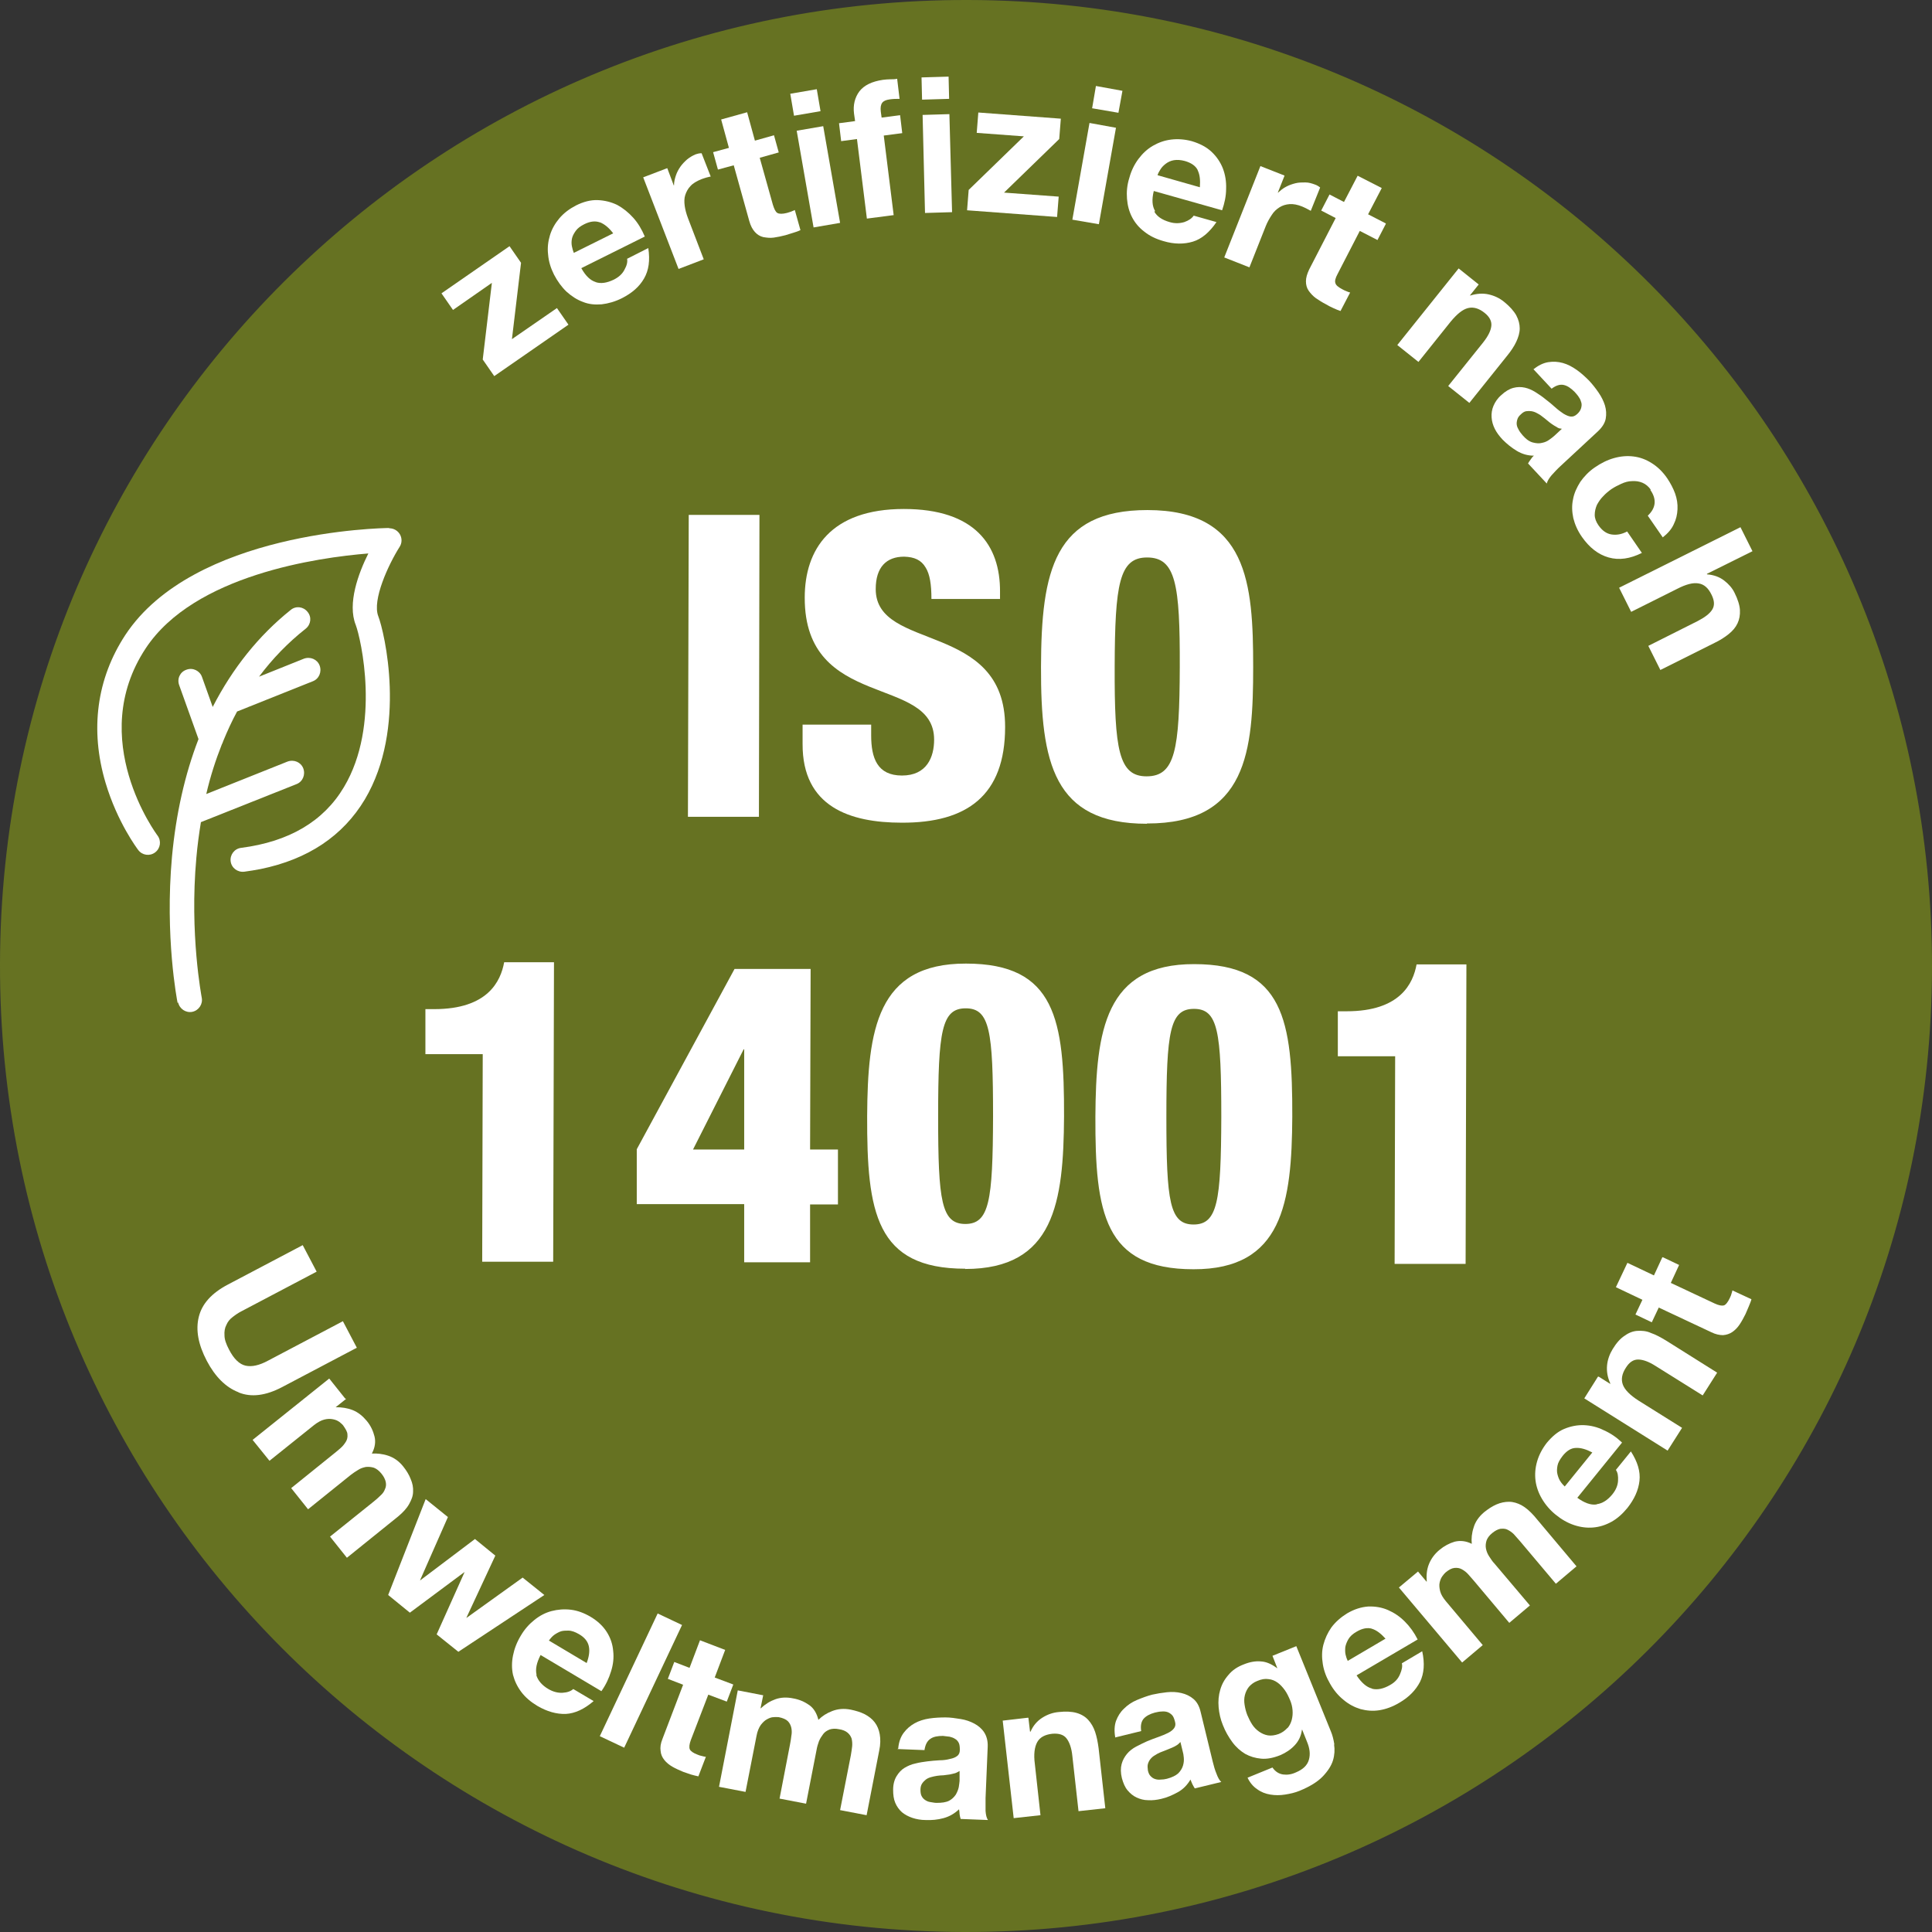 <?xml version="1.0" encoding="UTF-8"?><svg id="Ebene_2" xmlns="http://www.w3.org/2000/svg" viewBox="0 0 72.12 72.12"><rect x="0" y="0" width="72.12" height="72.12" fill="#333333" stroke="none"/><defs><style>.cls-1{fill:#fff;}.cls-2{fill:#667222;}</style></defs><g id="Ebene_1-2"><path class="cls-2" d="m35.98,72.12c19.91.05,36.09-16.06,36.14-35.98C72.16,16.22,56.05.04,36.14,0,16.22-.05.04,16.06,0,35.98c-.05,19.91,16.06,36.09,35.98,36.14"/><path class="cls-1" d="m18.36,10.56l-1.45,1.01-.43-.62,2.54-1.76.43.62-.34,2.85,1.68-1.16.43.62-2.77,1.92-.43-.62.34-2.85Z"/><path class="cls-1" d="m22.23,10.53c.2.07.43.03.68-.09.18-.09.32-.21.4-.37.09-.16.12-.29.1-.41l.79-.4c.07.46.02.83-.16,1.14s-.45.54-.82.73c-.26.13-.51.2-.76.23-.25.02-.48,0-.7-.09-.22-.08-.42-.21-.61-.38-.18-.17-.34-.39-.47-.64-.12-.24-.2-.49-.22-.75-.03-.25,0-.49.07-.72.07-.23.19-.44.35-.63.16-.19.37-.35.62-.48.28-.14.55-.21.81-.2s.5.07.73.18c.22.12.42.28.6.48.18.2.32.44.43.7l-2.37,1.18c.16.29.34.46.54.52Zm.16-2.23c-.17-.06-.36-.04-.58.07-.14.07-.25.15-.32.25-.07.1-.12.19-.14.29-.02.1-.02.2,0,.29.02.09.04.17.07.24l1.47-.73c-.16-.21-.32-.34-.49-.41Z"/><path class="cls-1" d="m24.91,6.28l.24.64h.01c0-.13.03-.25.07-.37.04-.12.1-.23.17-.33.07-.1.16-.19.25-.27.1-.08.2-.14.32-.19.06-.02.13-.04.22-.04l.34.87s-.1.02-.17.04c-.06.02-.13.04-.18.06-.17.07-.31.15-.4.25-.1.1-.16.22-.2.34s-.04.26-.02.41c.02.14.06.29.12.45l.59,1.54-.94.36-1.32-3.42.89-.34Z"/><path class="cls-1" d="m28.89,5.04l.18.65-.71.2.49,1.75c.05.16.1.27.17.31s.19.04.35,0c.06-.02.11-.03.16-.05.05-.02.09-.04.14-.06l.21.75c-.08.04-.17.07-.27.1-.1.03-.2.06-.29.09-.15.04-.3.07-.44.09-.14.02-.27,0-.39-.02-.12-.03-.22-.09-.31-.19s-.16-.23-.21-.41l-.58-2.08-.59.16-.18-.65.59-.16-.29-1.06.97-.27.29,1.06.71-.2Z"/><path class="cls-1" d="m29.64,4.32l-.14-.82.99-.17.14.82-.99.17Zm1.09.39l.63,3.61-.99.17-.63-3.61.99-.17Z"/><path class="cls-1" d="m31.4,5.27l-.08-.67.6-.08-.04-.28c-.04-.32.03-.6.2-.83.18-.23.47-.37.88-.43.09-.01.18-.02.27-.02.09,0,.18,0,.26-.02l.09.75c-.12,0-.24,0-.37.02-.14.02-.23.06-.28.13-.05.07-.07.18-.05.33l.03.22.69-.09.08.67-.69.09.37,2.97-1,.13-.37-2.97-.6.08Z"/><path class="cls-1" d="m35.44,4.26l.1,3.66-1.01.03-.09-3.66,1.01-.03Zm-1.02-.54l-.02-.83,1.01-.03.02.83-1.01.03Z"/><path class="cls-1" d="m38.22,5.09l-1.76-.13.06-.76,3.08.23-.06.76-2.06,2,2.04.15-.06.76-3.36-.25.06-.76,2.06-2Z"/><path class="cls-1" d="m41.66,4.76l-.64,3.61-.99-.17.64-3.61.99.18Zm-.89-.73l.14-.82.99.18-.15.82-.99-.17Z"/><path class="cls-1" d="m43.09,7.9c.1.18.29.31.57.39.2.06.38.05.55,0,.17-.06.28-.14.35-.24l.85.24c-.26.38-.55.63-.88.73-.33.1-.7.1-1.1-.02-.28-.08-.51-.19-.71-.35-.2-.15-.35-.33-.46-.54-.11-.21-.17-.44-.19-.69-.02-.25,0-.51.09-.79.07-.26.19-.5.34-.7.15-.2.33-.37.54-.49.21-.12.43-.2.68-.23s.51-.01.77.06c.3.09.55.22.74.4.19.18.33.39.42.62.09.24.13.49.12.76,0,.27-.06.54-.15.8l-2.55-.72c-.08.32-.06.57.05.75Zm1.62-1.55c-.08-.16-.24-.27-.48-.34-.15-.04-.29-.05-.41-.03-.12.02-.22.07-.3.13-.08.06-.15.13-.2.21-.05.08-.09.15-.11.22l1.58.45c.02-.26,0-.47-.08-.63Z"/><path class="cls-1" d="m47.95,6.56l-.25.63h.01c.09-.08.18-.16.3-.22.11-.06.23-.1.35-.13s.24-.03.37-.03.25.04.36.08c.06.02.13.06.19.11l-.35.87s-.09-.05-.15-.08c-.06-.03-.12-.06-.17-.08-.17-.07-.33-.1-.47-.09-.14.01-.27.05-.38.12-.11.07-.21.16-.29.29-.08.12-.16.26-.22.41l-.61,1.54-.94-.37,1.35-3.41.89.35Z"/><path class="cls-1" d="m51.73,8.36l-.31.6-.66-.34-.83,1.61c-.08.15-.11.26-.08.34.02.08.11.15.26.23.05.03.1.05.15.07.05.02.09.04.14.05l-.36.69c-.08-.03-.17-.06-.27-.11-.09-.04-.19-.09-.27-.14-.14-.07-.26-.15-.38-.23-.11-.08-.2-.18-.27-.28-.07-.1-.1-.22-.1-.35,0-.13.04-.27.12-.44l.99-1.92-.54-.28.31-.6.54.28.51-.98.9.46-.51.98.66.34Z"/><path class="cls-1" d="m55.19,10.63l-.32.4h.02c.23-.07.46-.09.68-.04.22.05.41.14.58.28.21.17.36.34.45.5.09.17.13.33.13.49,0,.16-.05.33-.13.5s-.2.35-.34.52l-1.41,1.76-.79-.63,1.3-1.62c.19-.24.29-.44.31-.62.02-.17-.06-.34-.25-.49-.21-.17-.42-.23-.62-.18s-.41.22-.65.51l-1.2,1.5-.79-.63,2.29-2.86.75.6Z"/><path class="cls-1" d="m57.24,13.79c.18-.15.37-.24.55-.27.19-.03.37-.02.55.03.18.05.35.14.52.26.17.12.32.26.46.4.13.14.24.28.35.44.11.16.19.32.24.48.05.17.06.33.03.5-.03.16-.13.32-.29.47l-1.4,1.3c-.12.11-.23.23-.33.34-.1.12-.16.22-.18.31l-.7-.75c.03-.05.06-.1.1-.15.03-.05.07-.1.12-.14-.23,0-.44-.06-.64-.18-.2-.12-.37-.26-.53-.42-.12-.13-.22-.26-.29-.4-.07-.14-.11-.28-.12-.43-.01-.14.01-.29.07-.43.06-.14.15-.28.29-.4.15-.14.3-.23.45-.27.15-.04.29-.04.43-.01.14.03.27.09.4.17.13.08.26.17.38.27.12.09.24.19.35.29.11.1.22.18.31.24.1.06.19.1.27.11.09.01.16-.02.24-.09.08-.07.13-.15.15-.22.02-.07.03-.14.01-.21s-.04-.13-.09-.2c-.04-.07-.1-.13-.16-.2-.14-.14-.27-.23-.41-.26s-.29.02-.45.14l-.69-.74Zm1.04,2.21c-.06,0-.12-.02-.17-.06-.06-.03-.12-.07-.18-.11-.06-.04-.12-.09-.18-.14s-.12-.1-.19-.15c-.06-.05-.13-.09-.19-.12-.07-.04-.14-.06-.2-.07-.06-.01-.13-.01-.2,0s-.14.06-.2.12c-.07.06-.11.12-.13.19-.02.07-.03.13-.02.2s.04.13.08.2c.04.07.09.13.14.19.13.15.26.24.39.27.12.03.23.04.34.01.1-.02.19-.06.27-.12.08-.06.14-.1.18-.14l.28-.26Z"/><path class="cls-1" d="m61.63,18.29c-.09-.13-.2-.22-.32-.27-.12-.05-.25-.07-.39-.06-.13,0-.27.04-.4.1-.13.06-.25.12-.37.2-.11.08-.21.16-.31.27-.1.1-.17.21-.23.32-.05.12-.08.24-.08.37,0,.13.05.26.14.39.14.2.3.31.48.34.19.03.38,0,.59-.11l.55.8c-.44.22-.85.28-1.24.17s-.72-.37-1-.77c-.16-.23-.26-.46-.32-.7-.05-.24-.06-.47-.01-.7.04-.23.14-.44.27-.65.14-.2.32-.39.54-.54.23-.16.47-.28.72-.35s.49-.09.73-.06.46.11.68.25c.21.13.41.32.58.57.12.18.22.37.29.56.07.2.1.39.09.59s-.05.38-.14.56c-.08.18-.22.34-.41.49l-.56-.81c.31-.29.34-.62.09-.97Z"/><path class="cls-1" d="m65.43,20.57l-1.71.85v.02c.26.02.47.1.64.23s.31.29.39.46c.12.24.19.46.2.64.01.19-.02.35-.09.5-.07.15-.18.28-.33.4-.15.12-.32.23-.53.33l-2.02,1.01-.45-.9,1.85-.93c.27-.14.45-.28.54-.43.09-.15.08-.33-.03-.55-.12-.25-.28-.39-.48-.42-.2-.04-.47.03-.8.2l-1.72.86-.45-.9,4.53-2.26.45.9Z"/><path class="cls-1" d="m8.9,51.97c-.47-.18-.87-.58-1.18-1.17-.32-.61-.42-1.15-.3-1.64.12-.49.48-.89,1.09-1.21l2.79-1.47.52.99-2.79,1.47c-.12.06-.24.14-.34.22-.11.08-.19.18-.24.3-.06.11-.08.25-.07.39,0,.15.06.32.17.53.18.35.39.55.62.6.23.05.51-.01.84-.19l2.79-1.47.52.99-2.79,1.47c-.61.32-1.15.39-1.62.2Z"/><path class="cls-1" d="m12.92,52.22l-.39.31h0c.23,0,.44.03.64.11.2.08.37.22.52.4.15.18.24.38.29.58.05.2.02.42-.1.64.19-.01.4.01.61.08.21.07.4.2.56.4.12.15.22.31.28.47.07.16.1.32.09.47,0,.16-.06.31-.15.47-.09.16-.23.31-.41.46l-1.91,1.54-.63-.79,1.62-1.3c.1-.08.18-.15.26-.23.08-.07.14-.15.17-.24.04-.08.05-.17.03-.27-.02-.09-.07-.2-.16-.31-.09-.11-.18-.18-.28-.22-.1-.03-.2-.04-.3-.03-.1.02-.2.05-.29.11-.1.06-.19.12-.28.19l-1.59,1.28-.63-.79,1.6-1.29c.09-.07.17-.14.25-.21.08-.07.14-.15.19-.23.05-.08.07-.17.06-.27,0-.1-.07-.21-.16-.34-.03-.04-.08-.08-.14-.13-.07-.05-.14-.08-.24-.1s-.2-.02-.32.01c-.12.03-.25.1-.39.21l-1.66,1.33-.63-.78,2.86-2.29.59.74Z"/><path class="cls-1" d="m16.3,61.01l1.04-2.32h-.01s-2.03,1.51-2.03,1.51l-.81-.66,1.4-3.58.83.67-1.04,2.36h.01s2.04-1.54,2.04-1.54l.76.62-1.08,2.32h.01s2.09-1.5,2.09-1.5l.81.65-3.21,2.12-.81-.65Z"/><path class="cls-1" d="m20.02,62.53c.06.2.21.38.45.52.17.1.35.15.53.14s.31-.06.4-.14l.76.45c-.35.3-.69.46-1.04.48-.35.01-.7-.09-1.06-.3-.25-.15-.45-.32-.6-.52-.15-.2-.25-.41-.31-.64-.05-.23-.05-.47,0-.72s.14-.49.29-.74c.14-.24.31-.43.51-.59.2-.16.41-.27.64-.33.23-.06.47-.08.72-.05.25.03.49.12.73.26.27.16.47.35.61.57.14.22.22.46.24.71.03.25,0,.51-.08.76-.08.26-.19.5-.36.74l-2.27-1.35c-.15.29-.2.53-.15.74Zm1.96-1.08c-.04-.18-.16-.33-.37-.45-.14-.08-.27-.13-.39-.13-.12,0-.23,0-.32.04s-.18.09-.25.15c-.07.06-.12.13-.16.18l1.41.84c.09-.24.12-.45.08-.63Z"/><path class="cls-1" d="m25.46,60.66l-2.16,4.58-.91-.43,2.16-4.58.91.43Z"/><path class="cls-1" d="m27.37,62.89l-.24.63-.69-.26-.65,1.69c-.06.16-.07.28-.04.35s.13.14.29.2c.05.02.1.04.16.05.05.01.1.03.15.03l-.28.73c-.09-.02-.18-.04-.28-.07-.1-.03-.19-.07-.29-.1-.14-.06-.28-.12-.4-.19-.12-.07-.22-.15-.3-.25-.08-.1-.13-.21-.14-.34-.02-.13,0-.28.07-.45l.77-2.02-.57-.22.24-.63.57.22.39-1.03.94.36-.39,1.03.69.26Z"/><path class="cls-1" d="m28.49,63.28l-.1.49h.01c.17-.16.35-.27.55-.34.2-.07.42-.08.66-.03.23.04.43.13.6.25.17.12.28.31.34.55.14-.14.31-.25.52-.33.21-.08.43-.1.69-.05.19.04.36.09.52.17.15.08.28.18.37.3.1.13.16.28.19.45s.03.38-.02.61l-.47,2.41-.99-.19.4-2.04c.02-.12.04-.24.05-.34s0-.21-.02-.29c-.03-.09-.08-.16-.15-.22s-.18-.11-.32-.13c-.14-.03-.26-.02-.35.01-.1.04-.18.09-.24.17s-.12.17-.16.27c-.04.11-.07.21-.09.33l-.39,2-.99-.19.39-2.02c.02-.11.04-.21.05-.32.02-.1.02-.2,0-.3-.02-.09-.06-.18-.13-.25-.07-.07-.19-.12-.34-.15-.05,0-.11-.01-.19,0-.08,0-.16.03-.25.08-.08.04-.16.12-.23.21-.07.1-.13.24-.16.41l-.41,2.09-.99-.19.7-3.6.93.18Z"/><path class="cls-1" d="m33.53,65.27c.02-.24.09-.43.2-.58.11-.15.25-.27.41-.36.16-.09.35-.15.55-.18.2-.03.41-.04.61-.04.18,0,.37.03.56.06s.36.09.51.17c.15.08.28.19.37.33.09.14.14.32.13.54l-.08,1.91c0,.16,0,.32,0,.48.01.15.04.27.09.34l-1.02-.04c-.02-.06-.03-.12-.04-.18,0-.06-.01-.12-.02-.18-.17.16-.36.27-.58.33-.22.06-.44.08-.67.07-.17,0-.34-.03-.49-.08-.15-.05-.28-.12-.39-.21-.11-.1-.19-.21-.25-.35s-.08-.3-.08-.49c0-.21.05-.38.13-.51.08-.13.18-.24.3-.31s.25-.13.4-.16c.15-.04.3-.06.45-.08.15-.02.3-.03.45-.04.15,0,.28-.02.39-.05.11-.02.21-.06.27-.11.07-.05.1-.13.1-.23,0-.11-.01-.2-.04-.26-.03-.06-.08-.12-.14-.15-.06-.04-.12-.06-.2-.08-.08-.01-.16-.02-.25-.03-.2,0-.36.03-.47.11-.12.08-.19.22-.22.42l-1.01-.04Zm2.29.84s-.1.06-.16.08-.13.03-.21.05c-.07.01-.15.02-.23.03-.08,0-.16.01-.24.02-.08.01-.15.03-.23.05-.07.02-.14.05-.19.09s-.1.09-.14.15c-.04.06-.06.14-.06.23,0,.09.01.17.04.23.03.06.07.11.13.15.06.04.12.07.2.08s.15.03.23.03c.2,0,.35-.02.47-.08.11-.06.19-.14.25-.23.05-.09.09-.18.11-.28s.02-.17.03-.23v-.38Z"/><path class="cls-1" d="m38.39,64.13l.06.51h.02c.1-.23.25-.4.44-.52.19-.12.39-.19.6-.21.27-.03.49-.02.67.03.18.05.33.14.44.26.11.12.2.27.26.45.06.18.1.38.13.61l.25,2.24-1,.11-.23-2.06c-.03-.3-.11-.52-.22-.66s-.29-.19-.53-.17c-.27.03-.46.13-.56.31-.1.18-.14.45-.09.82l.21,1.91-1,.11-.41-3.64.95-.11Z"/><path class="cls-1" d="m41.63,64.85c-.04-.23-.03-.44.03-.61.07-.18.16-.33.3-.46.13-.13.29-.24.48-.32s.38-.15.57-.2c.18-.04.36-.07.55-.09.19-.02.37-.01.54.03s.32.11.45.22c.13.11.22.27.27.49l.45,1.85c.04.16.08.31.14.45.05.14.11.25.18.31l-.99.24c-.03-.05-.06-.1-.09-.16-.02-.05-.05-.11-.07-.17-.12.2-.27.36-.47.47-.2.11-.4.2-.62.25-.17.04-.33.06-.49.05-.16,0-.3-.04-.43-.1-.13-.06-.24-.15-.34-.27-.1-.12-.16-.27-.21-.45-.05-.2-.05-.38-.01-.53.04-.15.11-.27.2-.38.09-.11.21-.2.34-.27.14-.07.27-.14.41-.2.14-.06.28-.11.42-.16s.26-.1.36-.15.18-.11.23-.18c.05-.07.06-.15.03-.25-.03-.11-.06-.19-.11-.24-.05-.05-.11-.09-.17-.11s-.14-.03-.22-.02c-.08,0-.16.02-.25.04-.19.05-.33.13-.42.23-.09.11-.12.26-.09.46l-.98.24Zm2.44.17s-.08.09-.13.12c-.06.04-.12.07-.19.1-.07.03-.14.06-.22.09-.08.03-.15.06-.23.09-.07.03-.14.07-.2.11-.07.04-.12.09-.16.14-.04.05-.07.11-.09.18s-.01.15,0,.24c.02.09.05.16.1.21.05.05.1.09.17.11.06.02.13.03.21.02.08,0,.15-.01.23-.03.19-.05.33-.12.42-.2.09-.09.15-.19.18-.29.03-.1.04-.2.03-.3-.01-.1-.02-.17-.04-.23l-.09-.37Z"/><path class="cls-1" d="m49.8,65.12c.03.19.02.39-.04.59-.06.2-.19.4-.38.6-.19.2-.48.38-.87.54-.17.07-.35.11-.54.14-.19.03-.37.03-.55,0-.18-.03-.34-.09-.49-.2-.15-.1-.27-.24-.36-.43l.93-.38c.11.16.25.24.4.26s.31,0,.48-.08c.26-.11.42-.26.48-.47.06-.21.03-.43-.07-.67l-.18-.45h-.01c-.03.23-.12.42-.27.58-.15.16-.33.28-.54.37-.25.1-.49.15-.71.13-.22-.02-.42-.08-.6-.18-.18-.11-.34-.25-.48-.44s-.26-.4-.35-.63c-.09-.22-.14-.44-.16-.67-.02-.23,0-.45.06-.65.06-.21.16-.39.31-.56.14-.17.33-.3.57-.39.22-.09.44-.13.64-.11.2.01.4.1.6.25h.01s-.18-.46-.18-.46l.89-.36,1.29,3.18c.06.14.1.3.13.49Zm-1.74-.61c.08-.09.13-.2.16-.31.03-.12.04-.23.03-.36-.01-.13-.04-.25-.09-.37-.06-.14-.12-.27-.2-.38s-.17-.21-.27-.28-.21-.12-.34-.13c-.12-.02-.26,0-.42.07-.13.05-.23.13-.31.22-.07.09-.12.19-.15.31-.03.12-.03.24-.01.36.02.13.05.25.1.38.05.12.11.24.18.35.07.11.16.2.26.27s.21.12.33.14.26,0,.4-.05c.13-.05.24-.13.32-.22Z"/><path class="cls-1" d="m51.22,63.04c.2.05.43,0,.67-.14.18-.1.3-.23.37-.4.07-.16.1-.3.07-.41l.76-.45c.1.45.07.83-.08,1.14-.16.31-.41.57-.77.78-.25.15-.5.24-.74.28-.25.04-.48.02-.71-.04-.23-.07-.44-.18-.63-.34-.2-.16-.37-.36-.51-.61-.14-.24-.23-.48-.27-.73-.04-.25-.04-.49.02-.72.06-.23.16-.45.3-.65.15-.2.34-.37.58-.52.27-.16.53-.24.79-.26.26-.01.51.03.74.13.23.1.44.24.63.43.19.19.35.41.48.67l-2.28,1.34c.18.27.37.44.57.49Zm0-2.24c-.17-.05-.36-.02-.58.11-.14.08-.24.17-.3.27-.06.1-.1.2-.12.3-.01.1-.01.2.01.29s.05.17.08.23l1.41-.83c-.17-.19-.34-.32-.51-.37Z"/><path class="cls-1" d="m52.93,58.66l.32.38h.01c-.02-.24,0-.45.08-.65.08-.2.21-.38.39-.53.18-.15.37-.25.57-.31.21-.05.42-.03.64.08-.02-.19,0-.4.07-.61.06-.21.19-.4.39-.57.15-.12.3-.22.46-.29.16-.07.32-.1.47-.1.16,0,.32.05.47.13.16.09.31.22.47.4l1.58,1.88-.77.65-1.34-1.59c-.08-.09-.16-.18-.23-.26-.08-.08-.16-.13-.24-.17-.08-.04-.17-.04-.27-.03-.09.02-.19.07-.3.16-.11.09-.18.19-.21.28-.03.1-.04.2-.02.3.02.1.06.2.12.29s.12.19.2.27l1.32,1.56-.77.65-1.32-1.57c-.07-.08-.14-.16-.21-.24-.07-.08-.15-.14-.24-.19-.09-.05-.18-.06-.28-.05-.1.01-.21.07-.33.17-.03.03-.08.08-.12.14-.05.07-.08.15-.1.24-.02.09-.01.2.02.32.03.12.11.25.22.38l1.37,1.63-.77.65-2.36-2.8.73-.61Z"/><path class="cls-1" d="m59.61,56.15c.21-.03.4-.15.58-.37.13-.16.2-.33.21-.5.01-.18-.01-.31-.08-.41l.56-.69c.25.39.36.75.32,1.1s-.19.68-.45,1.01c-.18.22-.38.4-.6.52-.22.12-.44.19-.68.21-.23.02-.47-.01-.71-.09-.24-.08-.47-.21-.69-.39-.21-.17-.38-.37-.51-.59-.13-.22-.21-.45-.24-.68-.03-.24-.01-.48.06-.72.07-.24.19-.47.36-.69.2-.24.41-.42.65-.52.24-.1.49-.15.74-.14.25.01.5.07.74.19.25.11.47.26.68.46l-1.67,2.06c.26.19.5.28.71.25Zm-.78-2.1c-.18,0-.35.11-.5.3-.1.13-.17.25-.19.36s-.03.22,0,.33.06.19.11.26c.05.08.11.14.16.19l1.03-1.27c-.23-.12-.43-.18-.61-.17Z"/><path class="cls-1" d="m59.68,51.39l.43.27v-.02c-.1-.22-.14-.44-.12-.67.02-.22.1-.43.21-.61.14-.23.29-.4.45-.5.15-.11.31-.17.47-.18.16-.01.34,0,.51.08.18.06.36.16.56.28l1.91,1.2-.54.85-1.76-1.1c-.25-.16-.47-.24-.65-.24-.18,0-.33.1-.46.31-.15.23-.18.44-.11.63.07.19.27.39.58.59l1.63,1.02-.54.85-3.11-1.95.51-.81Z"/><path class="cls-1" d="m62.07,46.93l.61.29-.31.67,1.64.77c.15.07.27.09.34.07s.15-.12.22-.27c.02-.05.05-.1.06-.15.02-.05.03-.1.04-.14l.71.33c-.02.08-.06.17-.1.27-.04.1-.08.19-.12.28-.07.14-.14.27-.22.39-.08.12-.17.21-.27.28-.1.07-.22.11-.35.12-.13,0-.28-.03-.44-.11l-1.96-.92-.26.55-.61-.29.26-.55-.99-.47.43-.91.99.47.31-.67Z"/><path class="cls-1" d="m25.7,19.22h2.65s-.02,11.27-.02,11.27h-2.65s.03-11.27.03-11.27Z"/><path class="cls-1" d="m32.52,27.06v.39c0,.85.23,1.5,1.15,1.5.93,0,1.2-.69,1.2-1.34,0-2.43-4.84-1.08-4.83-5.3,0-1.8.97-3.31,3.7-3.31,2.65,0,3.6,1.35,3.59,3.09v.27s-2.56,0-2.56,0c0-.54-.06-.93-.22-1.18-.16-.27-.41-.39-.8-.4-.66,0-1.06.39-1.06,1.21,0,2.35,4.84,1.18,4.83,5.15,0,2.56-1.43,3.58-3.86,3.57-1.93,0-3.71-.59-3.7-2.94v-.72s2.56,0,2.56,0Z"/><path class="cls-1" d="m42.81,30.75c-3.49,0-3.96-2.28-3.95-5.86s.49-5.85,3.97-5.85c3.75,0,3.95,2.74,3.95,5.86,0,3.12-.22,5.85-3.97,5.84Zm-.01-1.77c1.07,0,1.23-.99,1.24-4.08s-.15-4.09-1.22-4.09c-1.04,0-1.2.99-1.21,4.08s.15,4.09,1.19,4.09Z"/><path class="cls-1" d="m18.03,39.35h-2.15s0-1.68,0-1.68h.33c2,0,2.48-1.04,2.61-1.75h1.86s-.03,11.18-.03,11.18h-2.65s.02-7.75.02-7.75Z"/><path class="cls-1" d="m23.77,42.9l3.65-6.73h2.84s-.02,6.74-.02,6.74h1.04s0,2.05,0,2.05h-1.04s0,2.16,0,2.16h-2.46s0-2.17,0-2.17h-4.01s0-2.06,0-2.06Zm4.02-3.73h-.03s-1.89,3.74-1.89,3.74h1.91s0-3.74,0-3.74Z"/><path class="cls-1" d="m36.03,47.36c-3.34,0-3.67-2.11-3.66-5.7.02-3.2.36-5.7,3.69-5.69,3.35,0,3.67,2.11,3.66,5.71-.02,3.2-.36,5.69-3.69,5.69Zm0-1.67c.9,0,1.03-.85,1.04-4.01,0-3.19-.12-4.04-1.02-4.04-.9,0-1.03.85-1.03,4.04,0,3.16.12,4.01,1.02,4.01Z"/><path class="cls-1" d="m44.55,47.38c-3.34,0-3.67-2.11-3.66-5.7.02-3.2.36-5.7,3.69-5.69,3.34,0,3.67,2.11,3.66,5.7-.02,3.2-.36,5.7-3.69,5.69Zm0-1.67c.9,0,1.03-.85,1.04-4.01,0-3.19-.12-4.04-1.02-4.04s-1.03.85-1.03,4.04c0,3.16.12,4.01,1.02,4.01Z"/><path class="cls-1" d="m52.09,39.43h-2.15s0-1.68,0-1.68h.33c2,0,2.48-1.04,2.61-1.75h1.86s-.03,11.18-.03,11.18h-2.65s.02-7.75.02-7.75Z"/><path class="cls-1" d="m6.65,37.42c.05.24.29.4.53.35.24-.05.4-.29.35-.53,0-.02-.46-2.36-.2-5.22.04-.46.1-.9.17-1.33l3.57-1.42c.23-.09.34-.35.25-.59-.09-.23-.35-.34-.59-.25l-3.03,1.21c.15-.65.35-1.27.58-1.85.02-.04.04-.08.05-.12.16-.39.33-.76.52-1.11l2.83-1.13c.23-.09.34-.35.25-.59-.09-.23-.35-.34-.59-.25l-1.67.67c.5-.67,1.08-1.27,1.74-1.79.2-.16.23-.44.07-.63-.16-.2-.44-.23-.63-.07-1.2.96-2.17,2.18-2.91,3.62l-.4-1.12c-.08-.23-.34-.36-.58-.27-.24.08-.36.34-.27.58l.72,2.01c-.51,1.32-.84,2.79-.99,4.39-.27,2.99.19,5.36.21,5.46"/><path class="cls-1" d="m14.53,19.71c-.3,0-7.3.13-9.85,3.99-1.07,1.63-1.33,3.54-.74,5.52.44,1.48,1.19,2.47,1.22,2.51.15.2.43.24.63.09.2-.15.24-.43.09-.63-.03-.04-2.68-3.6-.44-6.99,1.81-2.74,6.44-3.39,8.31-3.54-.37.74-.79,1.87-.47,2.67.19.5.94,3.74-.44,6.05-.76,1.28-2.05,2.04-3.84,2.27-.25.03-.42.26-.39.5.03.25.26.42.51.39.21-.03.41-.06.61-.1,1.76-.36,3.07-1.23,3.89-2.6,1.58-2.66.73-6.25.5-6.84-.23-.6.37-1.91.8-2.59.09-.14.09-.32.01-.46-.08-.14-.23-.23-.4-.23"/></g></svg>